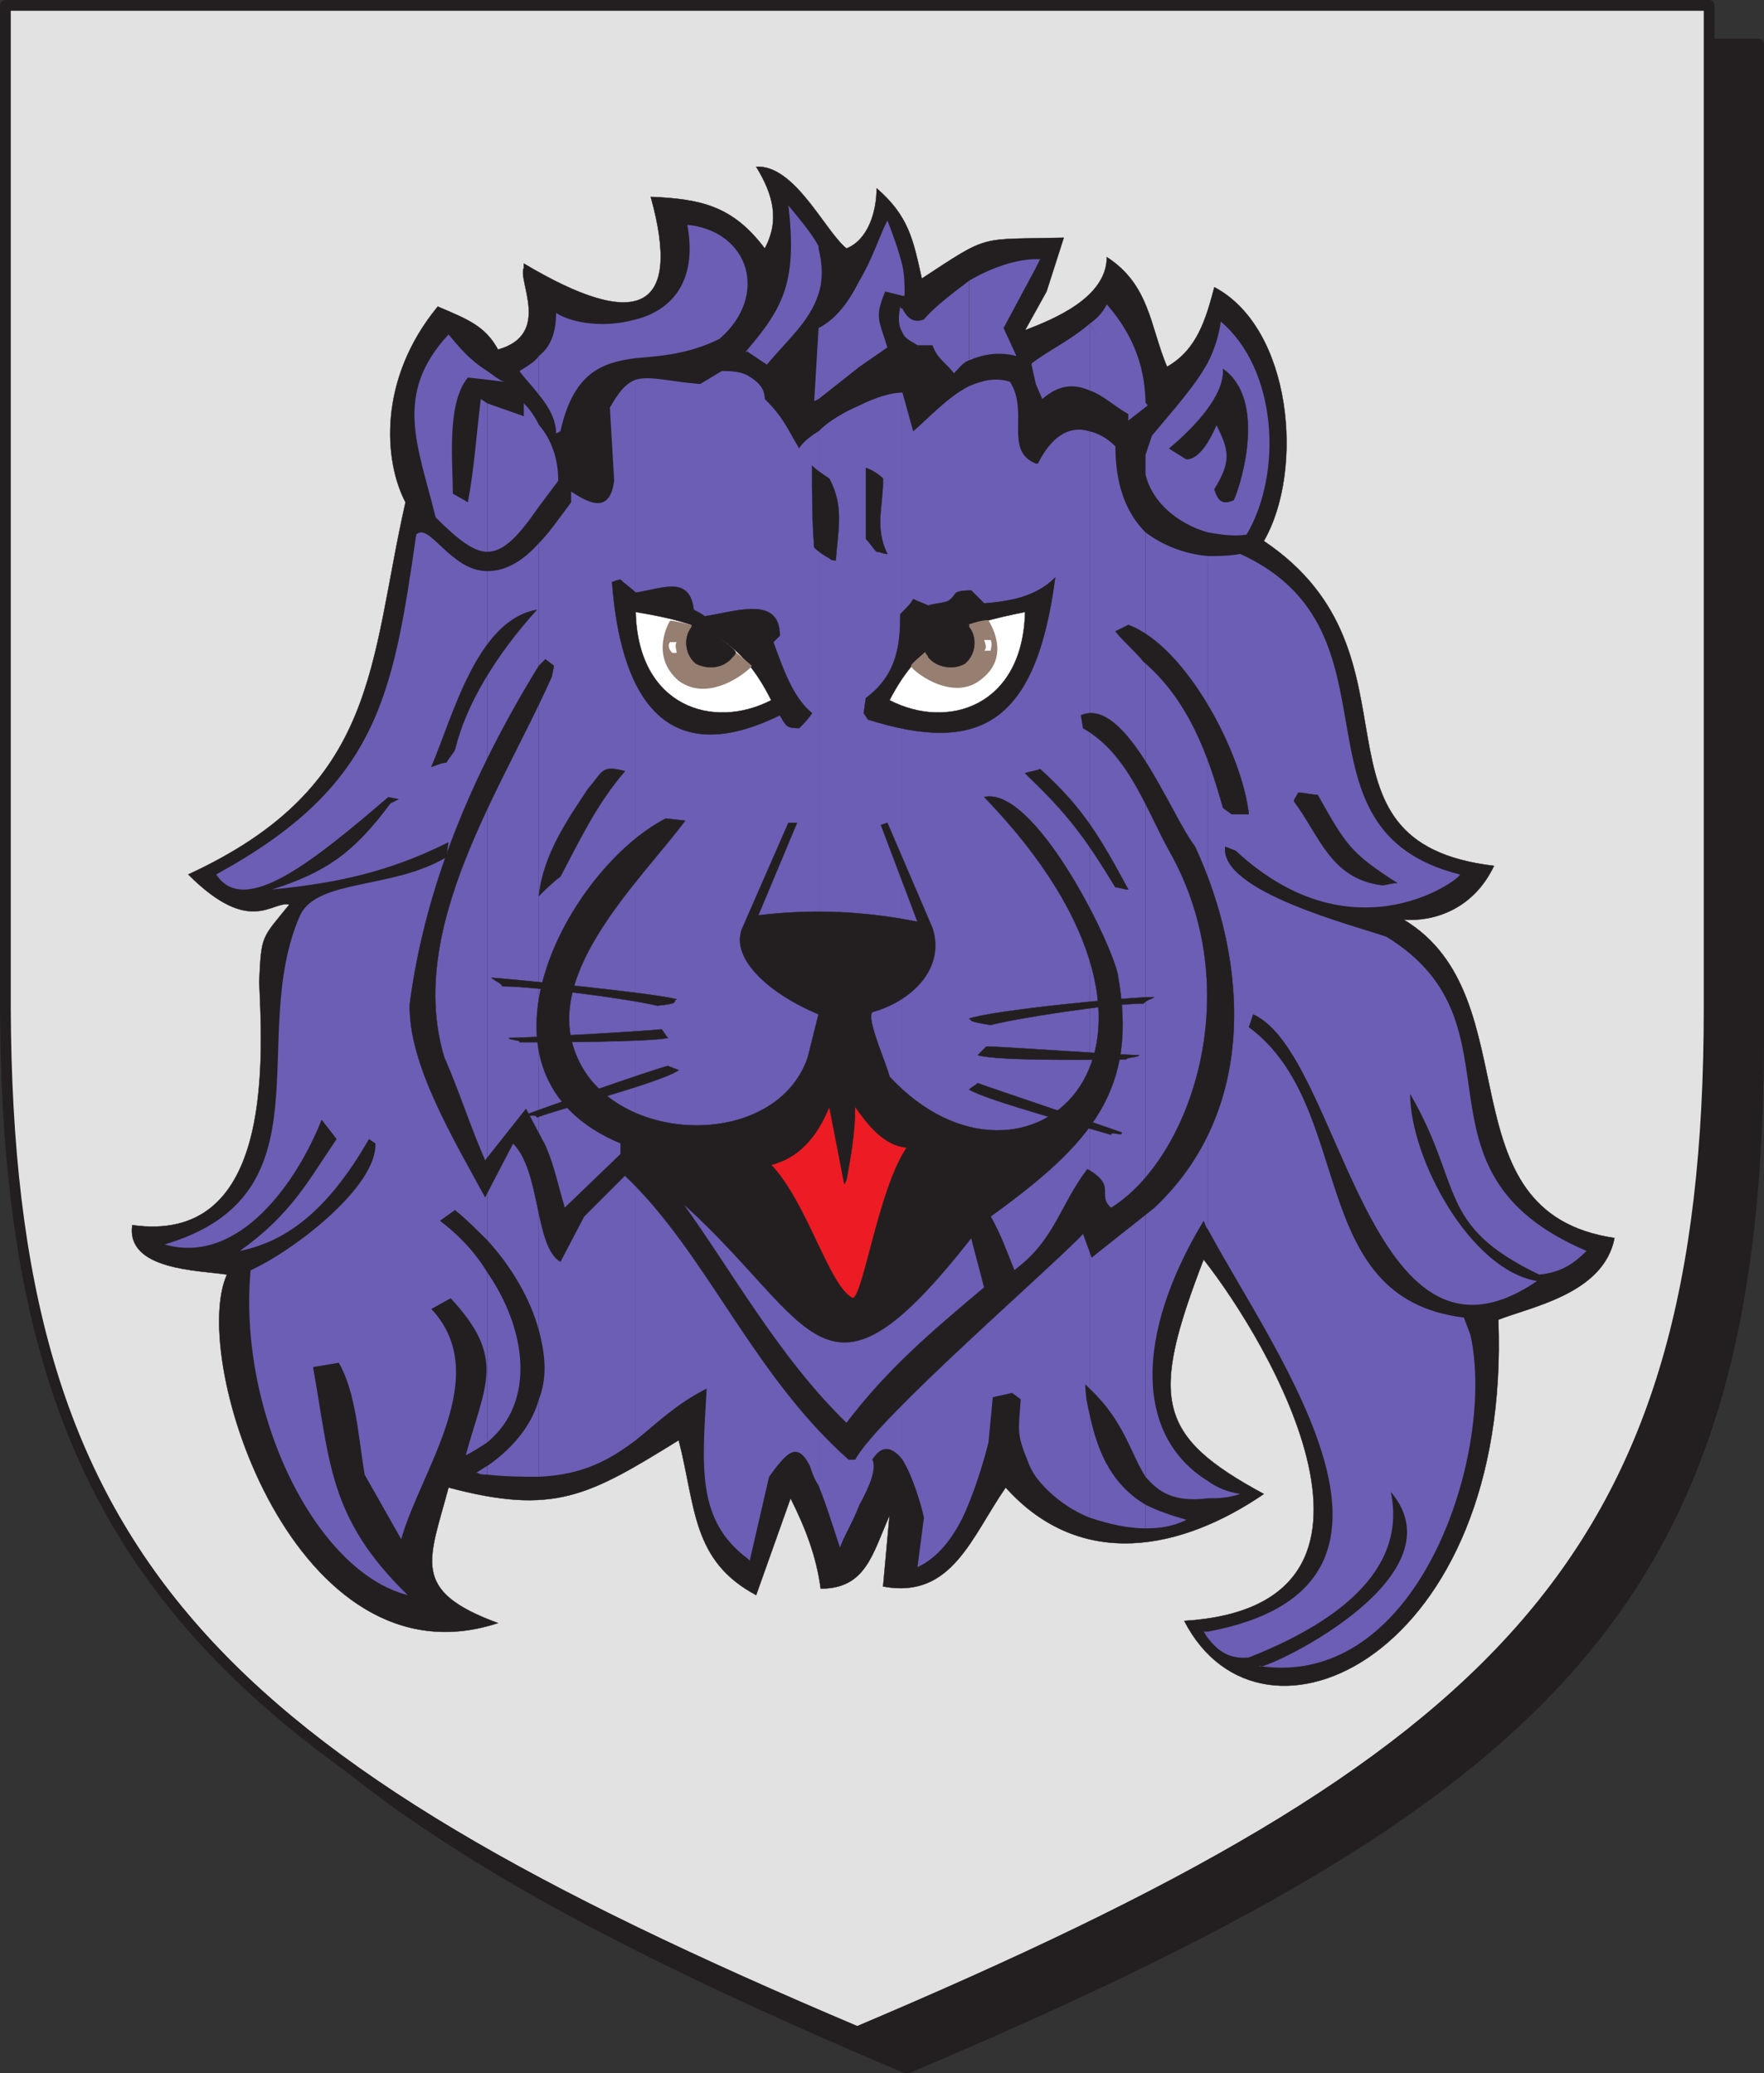 <svg xmlns="http://www.w3.org/2000/svg" width="615" height="722.852"><rect width="100%" height="100%" fill="#333333" stroke="none"/><path fill="#231f20" fill-rule="evenodd" d="M316.125 721.125c225-95.25 296.25-163.5 297-357V15.375h-594v348.75c0 193.5 72 261.75 297 357"/><path fill="none" stroke="#231f20" stroke-linecap="round" stroke-linejoin="round" stroke-miterlimit="10" stroke-width="3.75" d="M316.125 721.125c225-95.25 296.25-163.5 297-357V15.375h-594v348.75c0 193.5 72 261.75 297 357zm0 0"/><path fill="#e3e2e2" fill-rule="evenodd" d="M298.875 708.375c225-95.25 297-164.25 297-357V1.875h-594v349.5c.75 192.75 72 261.75 297 357"/><path fill="none" stroke="#231f20" stroke-linecap="round" stroke-linejoin="round" stroke-miterlimit="10" stroke-width="3.75" d="M298.875 708.375c225-95.25 297-164.25 297-357V1.875h-594v349.5c.75 192.75 72 261.75 297 357zm0 0"/><path fill="#231f20" fill-rule="evenodd" d="M412.875 565.125c84-5.25 29.25-97.5 6.75-126-18.75 48.75-16.5 61.5 21 81.75-28.5 19.5-63.75 27-90-2.25-12 17.25-18.75 39-42.75 34.5l2.25-24.75c-6 13.5-8.25 25.5-24 25.5-1.5-11.25-5.25-21-10.5-31.5l-12 33.75c-22.5-12-21-30.75-27-54-31.5 19.5-43.5 26.25-80.25 16.5-6.75 25.5-13.5 36 17.25 47.25-70.5 23.25-108-91.5-94.5-121.5-9.75-1.5-35.25-1.5-33-17.25 48 6.75 45.75-54 44.25-84.75.75-16.5.75-15 10.5-27-6-1.5-13.5 11.25-35.25-10.5 66.75-30.75 63-73.5 75.75-129.75-7.5-14.25-9.75-42.75 11.25-68.25 10.5 4.5 16.5 6.75 21 15 18.75-5.25 6.75-24 9-28.5v-1.5c39 23.25 55.5 17.25 44.25-23.25 17.25.75 28.5 3 39.75 18 5.25-9.75 3-18.75-3-28.5 13.5-.75 24 22.5 31.5 28.5 7.5-3 10.5-12.75 10.5-21 11.25 9.75 12.75 18 15.75 31.5 24-15.75 19.5-13.5 49.5-14.25l-6 18.75-7.5 13.5c9.75-3.75 28.5-11.25 28.5-25.5 15 9.75 15 24 21 38.25 10.5-6 13.5-16.5 16.5-27.75 27 14.25 31.5 63.75 17.25 88.5 59.25 39.75 10.5 105 80.25 113.25-7.5 15.75-21.75 19.5-31.5 18.75 45 27 12.75 102 73.5 111-3.75 19.5-29.25 24-40.5 28.5 4.5 117-82.5 157.5-109.5 105"/><path fill="none" stroke="#231f20" stroke-linecap="round" stroke-linejoin="round" stroke-miterlimit="10" stroke-width=".12" d="M412.875 565.125c84-5.25 29.25-97.5 6.75-126-18.75 48.75-16.5 61.5 21 81.75-28.5 19.5-63.75 27-90-2.25-12 17.25-18.75 39-42.75 34.5l2.25-24.75c-6 13.5-8.25 25.5-24 25.5-1.5-11.25-5.25-21-10.5-31.5l-12 33.75c-22.5-12-21-30.75-27-54-31.5 19.5-43.5 26.25-80.25 16.5-6.75 25.5-13.5 36 17.25 47.25-70.5 23.25-108-91.5-94.5-121.5-9.75-1.5-35.25-1.5-33-17.25 48 6.75 45.75-54 44.25-84.75.75-16.5.75-15 10.5-27-6-1.5-13.5 11.25-35.25-10.5 66.75-30.75 63-73.5 75.75-129.75-7.5-14.25-9.75-42.75 11.25-68.25 10.5 4.5 16.5 6.75 21 15 18.75-5.25 6.75-24 9-28.5v-1.5c39 23.25 55.5 17.25 44.25-23.25 17.25.75 28.5 3 39.75 18 5.25-9.75 3-18.75-3-28.5 13.5-.75 24 22.5 31.5 28.5 7.5-3 10.5-12.75 10.5-21 11.25 9.75 12.75 18 15.75 31.5 24-15.75 19.5-13.5 49.5-14.25l-6 18.75-7.5 13.5c9.75-3.75 28.5-11.25 28.5-25.5 15 9.75 15 24 21 38.25 10.5-6 13.5-16.5 16.5-27.75 27 14.25 31.5 63.75 17.25 88.5 59.25 39.75 10.5 105 80.25 113.25-7.5 15.75-21.75 19.5-31.5 18.75 45 27 12.75 102 73.5 111-3.75 19.5-29.25 24-40.5 28.5 4.5 117-82.5 157.5-109.5 105zm0 0"/><path fill="#6c5eb5" fill-rule="evenodd" d="M421.125 568.875v2.25c3 3.75 6.75 7.5 14.25 6.75 28.5-11.25 55.5-29.25 49.5-57.75 26.25 30.75-47.25 63.75-45.75 60.75 56.25 8.25 82.5-75.75 73.5-115.5l-2.25-6c-55.5-6.75-37.5-73.5-75-101.25l1.5-4.5c30.75 13.5 39.75 133.5 99 93-23.25-3.75-44.25-42.75-44.25-65.25 18.75 32.25 9 45.75 45 63 8.25-.75 12.75-4.5 16.5-8.25-65.25-27.75-19.5-78.75-69.75-109.5-10.5-3.75-58.5-15.75-56.25-31.5l3.75 1.5c42 39 80.25 8.25 78 8.25-62.25-15.75-17.25-84.75-76.5-111.75-3.75.75-7.5.75-11.25.75v234.75c24.75 45.75 84 124.5 0 140.25"/><path fill="#6c5eb5" fill-rule="evenodd" d="M421.125 516.375v6c3 0 6.75 0 11.25-1.5-4.5-.75-8.25-2.25-11.25-4.5m0-390v59.25c4.5.75 9 1.5 13.5.75 12.75-21.75 10.5-57.75-9-74.25-.75 5.25-2.25 9.75-4.5 14.25m0 59.25v-59.25c-4.5 8.25-12 16.5-19.5 25.5l-2.25 6.75v6.75c2.25 9.75 11.25 17.25 21.75 20.25m0 243v-234.75c-8.25-.75-15.75-3.75-21.75-8.25v329.25c4.5 5.25 9.75 9 21.75 7.5v-6c-25.5-15.75-25.5-51-1.5-90.75.75 1.5.75 2.25 1.5 3m0 142.5v-2.25h-1.5c.75.75.75 1.5 1.5 2.25m-21.75-46.5v8.25c5.25 0 9.75-.75 14.25-3-5.25-1.5-9.75-3-14.25-5.25"/><path fill="#6c5eb5" fill-rule="evenodd" d="M399.375 514.875v-329.25c-6.75-6.75-10.5-16.5-10.5-30-3-3-6-4.5-9-5.25v333.75c12 11.25 14.25 22.5 19.5 30.75m0 18v-8.25c-11.25-6.75-16.5-17.25-19.5-31.5v36c6.75 2.25 13.5 3.75 19.5 3.75m-19.5-420v23.25c4.5 1.5 8.25 5.25 13.5 8.25v2.25l6.75-5.25-20.25-28.5"/><path fill="#6c5eb5" fill-rule="evenodd" d="M379.875 112.875c2.25-1.5 4.5-3.75 6-6.75 10.5 12 13.5 24 13.5 35.25l-19.5-28.5m0 23.25v-23.25c-6 5.25-13.5 9-18.75 12.75v8.25l2.25 5.25c6-5.25 11.25-5.25 16.5-3m0 348v-333.75c-7.5-2.25-13.5 2.25-18 11.25h-.75v353.25c4.5 6 11.25 11.25 18.75 14.25v-36c-.75-3-1.5-6.75-1.5-10.5l1.5 1.5m-18.75-393.75v3l1.5-3h-1.5m0 3v-3c-6.75 0-15.75 3-23.25 7.5v27.75c5.25-2.25 10.5-3 16.5-1.5l-4.5-9.75 11.25-21m0 40.5v-8.25c-.75.75-1.5.75-1.5 1.5l1.5 6.75"/><path fill="#6c5eb5" fill-rule="evenodd" d="M361.125 514.875v-353.25c-11.25-4.5-2.25-18-9-28.5-4.5-1.5-9-.75-14.25 1.5v389.25c3-7.5 5.25-15 6.75-21l1.5-15.75 6.75-1.5 3 2.25c-.75 10.5-1.5 12 2.25 21 .75 2.25 1.5 3.75 3 6m-23.25-389.25v-27.75c-6 4.5-12.75 9.75-15.75 13.5-3.75 1.5-6-.75-7.5-3.75v8.25c.75 2.25 3 3 5.25 4.5h5.25c1.5 4.5 4.5 6 7.5 9.75 1.5-1.5 3-3.75 5.25-4.5m0 398.25v-389.25c-7.5 3.75-15 12-19.5 15.75l-3.75-13.5v372c3.75 6 6.75 16.5 7.5 20.25l-2.25 17.25c8.25-3.75 14.25-12.75 18-22.5m-23.25-431.25v10.5h.75c0-3.75 0-6.75-.75-10.5m0 10.5v-10.5c-1.5-6-3.75-12-5.25-15.75-3 6-5.25 13.5-9.75 21v30l9.75-6.75c-3-9.75-4.5-10.5-.75-19.5l6 1.5"/><path fill="#6c5eb5" fill-rule="evenodd" d="M314.625 115.875v-8.25c-.75 0-.75-.75-.75-.75-.75 3.75-.75 6.75.75 9m0 393v-372c-3.75 0-9 1.5-15 4.5v383.25c3.75-6.75 6-12.75 4.5-15.75 3.75-6 7.5-3.75 10.5 0m-15-381v-30c-3.75 7.5-8.25 13.5-14.25 16.5v24.75l14.25-11.25m0 396.75v-383.25c-5.25 2.25-10.5 5.25-14.25 9v367.5c3 7.5 4.5 12.75 7.5 21.75.75-3 4.5-9 6.75-15m-14.25-438.75v16.5c1.5-4.5 1.5-9.75 0-15.75v-.75m0 16.5v-16.5c-2.25-4.5-7.5-10.5-10.5-14.25 3 26.25-1.5 35.25-14.25 50.25v.75l6.75 4.5c6.75-8.25 15-15 18-24.75"/><path fill="#6c5eb5" fill-rule="evenodd" d="M285.375 139.125v-24.75l-1.5 25.5zm0 378.75v-367.5c-3.75 2.25-6 4.5-6.75 6-4.5-7.5-5.25-10.5-12-17.25 0-3.75-2.25-6-6-8.25v412.5l.75.75 6.75-29.25c6-8.25 9.75-12.75 14.25-3.75.75 2.25 1.5 4.5 3 6.75m-24.75-395.25v-.75l-.75.75zm0 420.75v-412.5c-3-1.5-6-1.5-9-1.5l-7.5 4.5c-10.5-.75-17.25-3-22.5-1.5v369.75c7.5-6 14.25-12.75 24.75-18-1.5 27-3.75 45.75 14.25 59.25m-39-432v13.5c9-.75 18.75-1.5 29.25-6.75 17.25-15 10.5-37.5-11.25-39.75 3.75 20.25-6 30-18 33m0 13.5v-13.5c-10.5 3-21.75 1.5-27.75-2.25 0 7.5-2.25 12-6 15v13.5c3.75 4.5 6 9 6 13.5l1.5-.75c4.5-20.25 14.25-24 26.25-25.5"/><path fill="#6c5eb5" fill-rule="evenodd" d="M221.625 502.125v-369.75c-3.75 1.5-6 4.5-9 9.75l1.5 25.5c-1.5 11.25-8.25 8.25-15 3.75v3.75c-4.5 6-7.5 10.5-11.25 14.25v274.5c2.25 8.25 3 16.5 0 24v27c15.75-.75 24.75-6 33.75-12.75m-33.75-354v28.5l6.75-9c0-7.5-2.25-14.25-6.75-19.5m0-10.5v-13.5c-1.5 2.25-4.5 3.75-6.75 5.25 1.5 2.25 4.5 5.25 6.75 8.25m0 39v-28.5c-1.5-3-3-5.25-5.25-7.5v4.5l-12.75-4.5v51.75c6 0 11.25-6 18-15.75"/><path fill="#6c5eb5" fill-rule="evenodd" d="M187.875 463.875v-274.5c-6.75 7.5-12.75 9.75-18 9.75v233.25c8.25 9 15 20.25 18 31.5m0 51v-27c-2.25 8.25-8.25 16.5-18 23.25v3c6.75.75 12.75.75 18 .75m-18-71.25v59.25c17.25-14.25 13.5-39.75 0-59.25m0-314.25v3l6 .75c-2.25-.75-3.75-2.25-6-3.75m0 3v-3c-6-3.75-9.75-8.25-13.5-12.75-19.5 21-10.5 39-4.5 63.75 8.25 8.25 13.5 12 18 12v-51.75l-2.25-1.5c-1.5 12-2.25 24-4.5 36l-5.25-3c0-11.25-2.25-31.5 5.25-40.5l6.75.75"/><path fill="#6c5eb5" fill-rule="evenodd" d="M169.875 432.375v-233.25c-12.75 0-20.25-17.25-24.75-12.75-8.25 57-13.5 87.75-69.75 118.5 9.75 15 33.75-4.5 60-27l3.75.75-3 1.5c-12.75 17.25-22.5 24-41.25 30 22.5-2.25 40.5-6 61.5-16.5l-.75 5.25c-18.75 11.25-45 7.5-51 20.25-18.75 42.75 11.25 97.5-47.25 114.75 26.25 7.5 46.5-22.5 54.75-43.5l5.25 6.75c-9.75 14.25-15.75 26.25-33.75 39 15-3 30-12.75 45-39l2.25 1.5c.75 15-28.5 37.5-43.5 44.25-4.5 49.5 22.5 105 54.75 113.25-27.75-27-27-46.5-33-79.5l9-1.5c6 10.5 6.75 25.5 9 39l12.75 22.5c6.75-24 32.25-57 10.5-80.25l6.75-3.75c19.5 21 12 30 5.25 54.75 3-1.5 5.25-3 7.5-4.5v-59.25c-4.5-7.5-10.5-13.5-16.5-18l5.25-3.75c3.75 3 7.5 6.75 11.25 10.5m0 81.75v-3c-1.5.75-2.25 1.5-3.75 2.25 1.5.75 2.25.75 3.75.75"/><path fill="#231f20" fill-rule="evenodd" d="M295.875 508.875c-33.75-30-49.5-72-78-99l-14.25 14.25-8.25 15.75c-9-5.25-6.75-31.5-16.5-41.25l-9.75 18.75c-10.5-19.5-27-46.5-26.25-67.5 5.25-39.75 21-78.75 45-117.75l2.25-2.25 3 2.25-.75 3.75c-17.25 39-51 87.75-37.5 132.75 5.25 12 9 24 14.25 36l14.25-18 6.75 12.75c3 6.75 4.5 14.25 6.75 21.75l19.5-18.75v-3.75c-57.75-24-18-96 15.75-113.25l6.75.75c-15 20.25-49.5 52.5-38.25 81 12 32.25 69.75 34.5 81 1.5l3.75-15c-18-7.5-31.5-20.25-26.25-30.75l15.75-36h3l-13.5 32.25c18.75-2.25 36.75-1.5 55.5 2.25l-12.75-33.75 2.25-.75 15.75 36.75c4.5 14.25-7.5 25.5-21 29.25-2.25 2.25 5.25 18.75 6 22.5 47.25 51 118.5-9 33-97.5 17.25-3.75 43.5 48.75 46.5 61.5 7.5 40.5-9 59.25-44.25 84.75 3.75 6.75 5.25 11.25 8.25 18.75 14.25-10.5 15.75-22.5 25.5-35.25 10.5 6 3 9 8.25 13.5 27.75-17.25 48-75.75 20.25-124.5-8.25-15-14.25-33.75-30-42.75l-.75-4.5c15.75-6.75 31.5 35.25 39.75 45.75 18.75 40.5 21.75 92.25-14.25 126l-21.75 17.25-3-8.25c-11.25 12-72 64.5-79.5 78.75h-2.25"/><path fill="none" stroke="#231f20" stroke-linecap="round" stroke-linejoin="round" stroke-miterlimit="10" stroke-width=".12" d="M295.875 508.875c-33.75-30-49.5-72-78-99l-14.25 14.25-8.25 15.75c-9-5.25-6.75-31.5-16.5-41.25l-9.75 18.75c-10.5-19.5-27-46.5-26.25-67.5 5.25-39.75 21-78.75 45-117.75l2.25-2.25 3 2.25-.75 3.75c-17.25 39-51 87.75-37.5 132.75 5.25 12 9 24 14.25 36l14.25-18 6.75 12.75c3 6.75 4.5 14.25 6.75 21.75l19.5-18.75v-3.75c-57.75-24-18-96 15.75-113.25l6.75.75c-15 20.25-49.5 52.5-38.25 81 12 32.25 69.75 34.5 81 1.5l3.75-15c-18-7.5-31.5-20.25-26.25-30.75l15.75-36h3l-13.5 32.25c18.75-2.25 36.75-1.5 55.5 2.25l-12.75-33.75 2.25-.75 15.75 36.75c4.5 14.25-7.5 25.5-21 29.25-2.25 2.25 5.25 18.75 6 22.5 47.25 51 118.5-9 33-97.5 17.25-3.75 43.5 48.75 46.5 61.5 7.5 40.5-9 59.25-44.25 84.75 3.75 6.75 5.25 11.25 8.25 18.75 14.25-10.5 15.75-22.5 25.5-35.25 10.5 6 3 9 8.25 13.5 27.75-17.25 48-75.75 20.25-124.5-8.25-15-14.25-33.75-30-42.75l-.75-4.5c15.75-6.75 31.5 35.25 39.75 45.75 18.75 40.5 21.75 92.25-14.25 126l-21.75 17.25-3-8.25c-11.25 12-72 64.5-79.5 78.75zm0 0"/><path fill="#6c5eb5" fill-rule="evenodd" d="M295.125 496.125c-23.25-22.5-39.75-52.5-57-76.5 46.5 42 48.75 78 100.5 12 1.5 6 3 11.25 4.5 17.25-18.75 15.75-33.75 28.5-48 47.25"/><path fill="none" stroke="#231f20" stroke-linecap="round" stroke-linejoin="round" stroke-miterlimit="10" stroke-width=".12" d="M295.125 496.125c-23.25-22.5-39.75-52.5-57-76.5 46.5 42 48.75 78 100.5 12 1.5 6 3 11.25 4.5 17.25-18.75 15.75-33.75 28.5-48 47.25zm0 0"/><path fill="#ed1c24" fill-rule="evenodd" d="M297.375 452.625c-8.25-3.75-15.75-33-28.5-46.5 9-2.25 15.75-9 20.25-20.25l5.25 27 .75-1.5c1.5-8.25 3-16.5 3-25.5 5.25 7.5 10.5 13.5 18 14.25-9.75 14.25-15 51-18.75 52.5"/><path fill="none" stroke="#231f20" stroke-linecap="round" stroke-linejoin="round" stroke-miterlimit="10" stroke-width=".12" d="M297.375 452.625c-8.25-3.75-15.75-33-28.5-46.5 9-2.25 15.75-9 20.25-20.25l5.25 27 .75-1.5c1.5-8.25 3-16.5 3-25.5 5.25 7.5 10.5 13.5 18 14.25-9.75 14.25-15 51-18.75 52.5zm0 0"/><path fill="#231f20" fill-rule="evenodd" d="m340.875 367.875 3-3c6 0 46.5 3 53.25 3 0 .75-4.5.75-4.5 1.5-6.75 0-44.25.75-51.75-1.5"/><path fill="none" stroke="#231f20" stroke-linecap="round" stroke-linejoin="round" stroke-miterlimit="10" stroke-width=".12" d="m340.875 367.875 3-3c6 0 46.5 3 53.25 3 0 .75-4.5.75-4.5 1.5-6.75 0-44.25.75-51.75-1.5zm0 0"/><path fill="#231f20" fill-rule="evenodd" d="M232.875 361.875c-.75-.75-1.5-2.25-2.25-3-6.75.75-47.25 3-53.25 3 0 .75 4.5.75 3.75 1.5 7.5 0 45 0 51.75-1.5"/><path fill="none" stroke="#231f20" stroke-linecap="round" stroke-linejoin="round" stroke-miterlimit="10" stroke-width=".12" d="M232.875 361.875c-.75-.75-1.5-2.25-2.25-3-6.75.75-47.25 3-53.25 3 0 .75 4.5.75 3.75 1.5 7.5 0 45 0 51.75-1.5zm0 0"/><path fill="#231f20" fill-rule="evenodd" d="M337.875 379.875c.75-.75 2.25-1.5 3-2.25 6 2.25 44.25 15 50.25 17.25 0 1.5-3.75-.75-3.75.75-7.5-2.25-43.5-12-49.5-15.75"/><path fill="none" stroke="#231f20" stroke-linecap="round" stroke-linejoin="round" stroke-miterlimit="10" stroke-width=".12" d="M337.875 379.875c.75-.75 2.25-1.5 3-2.25 6 2.25 44.25 15 50.25 17.25 0 1.5-3.75-.75-3.75.75-7.5-2.25-43.5-12-49.5-15.75zm0 0"/><path fill="#231f20" fill-rule="evenodd" d="M236.625 373.125c-1.5-.75-2.25-.75-3.75-1.5-6 1.5-44.25 15-50.25 17.25 0 .75 4.5-.75 4.5.75 7.5-3 42.75-12 49.5-16.5"/><path fill="none" stroke="#231f20" stroke-linecap="round" stroke-linejoin="round" stroke-miterlimit="10" stroke-width=".12" d="M236.625 373.125c-1.5-.75-2.25-.75-3.75-1.5-6 1.5-44.25 15-50.25 17.25 0 .75 4.5-.75 4.5.75 7.5-3 42.75-12 49.5-16.5zm0 0"/><path fill="#231f20" fill-rule="evenodd" d="M345.375 357.375c-9-1.5-6-1.5-7.5-2.25 9-3 55.5-7.5 64.5-7.5-.75.75-2.25.75-3.75 2.25-11.25 0-45 5.25-53.25 7.5"/><path fill="none" stroke="#231f20" stroke-linecap="round" stroke-linejoin="round" stroke-miterlimit="10" stroke-width=".12" d="M345.375 357.375c-9-1.5-6-1.5-7.5-2.25 9-3 55.5-7.5 64.5-7.5-.75.75-2.25.75-3.75 2.25-11.25 0-45 5.25-53.25 7.5zm0 0"/><path fill="#231f20" fill-rule="evenodd" d="M229.125 350.625c8.25-.75 5.25-1.5 6.75-2.25-9-2.25-54.75-6.75-64.5-7.5 1.5 1.5 3 1.5 3.75 3 11.25 0 45 4.5 54 6.75"/><path fill="none" stroke="#231f20" stroke-linecap="round" stroke-linejoin="round" stroke-miterlimit="10" stroke-width=".12" d="M229.125 350.625c8.25-.75 5.25-1.5 6.75-2.25-9-2.25-54.75-6.75-64.5-7.5 1.5 1.5 3 1.5 3.75 3 11.25 0 45 4.5 54 6.75zm0 0"/><path fill="#231f20" fill-rule="evenodd" d="M187.875 312.375c1.5-14.25 9.75-26.25 17.25-37.5 5.25-6 4.5-8.25 12.75-6-9.75 11.25-15.75 24-22.5 36.75-3 2.25-5.25 4.5-7.5 6.75"/><path fill="none" stroke="#231f20" stroke-linecap="round" stroke-linejoin="round" stroke-miterlimit="10" stroke-width=".12" d="M187.875 312.375c1.5-14.25 9.75-26.25 17.25-37.5 5.25-6 4.5-8.25 12.75-6-9.75 11.25-15.75 24-22.5 36.75-3 2.25-5.25 4.5-7.5 6.75zm0 0"/><path fill="#231f20" fill-rule="evenodd" d="M388.875 309.375c-10.5-17.25-16.5-25.5-31.5-39.75 1.5-.75 3.75-.75 5.25-1.5 15 13.5 21 24 30.75 42-1.5 0-3-.75-4.5-.75"/><path fill="none" stroke="#231f20" stroke-linecap="round" stroke-linejoin="round" stroke-miterlimit="10" stroke-width=".12" d="M388.875 309.375c-10.5-17.25-16.5-25.5-31.5-39.75 1.5-.75 3.75-.75 5.25-1.5 15 13.5 21 24 30.75 42-1.5 0-3-.75-4.5-.75zm0 0"/><path fill="#231f20" fill-rule="evenodd" d="M481.875 308.625c-18-2.25-21.75-17.25-30.75-29.25 0-.75.75-1.5 1.5-3 2.25 0 4.5.75 6.75.75 9.75 17.25 11.25 20.25 27.75 30.75-2.25 0-3.75.75-5.25.75"/><path fill="none" stroke="#231f20" stroke-linecap="round" stroke-linejoin="round" stroke-miterlimit="10" stroke-width=".12" d="M481.875 308.625c-18-2.25-21.75-17.25-30.75-29.25 0-.75.75-1.5 1.5-3 2.25 0 4.5.75 6.75.75 9.75 17.25 11.25 20.25 27.75 30.75-2.25 0-3.75.75-5.25.75zm0 0"/><path fill="#231f20" fill-rule="evenodd" d="M429.375 283.875c-.75-.75-2.25-1.5-3-2.25-5.25-18.75-12-37.5-27.75-51-3-3.75-6.75-6.75-9.75-10.5l4.5-2.25c20.25 7.5 39.75 45 42 66h-6"/><path fill="none" stroke="#231f20" stroke-linecap="round" stroke-linejoin="round" stroke-miterlimit="10" stroke-width=".12" d="M429.375 283.875c-.75-.75-2.25-1.5-3-2.25-5.25-18.75-12-37.5-27.75-51-3-3.75-6.75-6.75-9.75-10.5l4.5-2.25c20.25 7.5 39.75 45 42 66h-6zm0 0"/><path fill="#231f20" fill-rule="evenodd" d="M150.375 267.375c7.5-17.25 15.75-51 36.75-54.75-14.25 15.75-24.75 33-28.5 48.75-.75 1.5-2.25 3-3 4.5-1.5 0-3 .75-5.25 1.5"/><path fill="none" stroke="#231f20" stroke-linecap="round" stroke-linejoin="round" stroke-miterlimit="10" stroke-width=".12" d="M150.375 267.375c7.5-17.25 15.75-51 36.75-54.75-14.25 15.75-24.75 33-28.5 48.75-.75 1.5-2.25 3-3 4.5-1.5 0-3 .75-5.25 1.5zm0 0"/><path fill="#231f20" fill-rule="evenodd" d="m302.625 250.875-1.5-2.25.75-5.25c11.25-8.25 12-19.5 12-29.25 2.25-2.25 3.75-3.75 4.5-5.25 1.5.75 3.75 1.5 5.25 2.25 2.25-.75 4.5-.75 6.75-1.5 1.5-.75 2.25-2.25 3-3 1.5-.75 3.75-.75 5.25-.75l4.5 4.5c9-.75 18-2.25 24.75-9-6.75 51.75-27 61.5-65.25 49.5"/><path fill="none" stroke="#231f20" stroke-linecap="round" stroke-linejoin="round" stroke-miterlimit="10" stroke-width=".12" d="m302.625 250.875-1.5-2.25.75-5.25c11.25-8.25 12-19.5 12-29.25 2.25-2.25 3.75-3.75 4.5-5.25 1.5.75 3.75 1.5 5.25 2.25 2.25-.75 4.5-.75 6.75-1.5 1.5-.75 2.25-2.25 3-3 1.5-.75 3.75-.75 5.25-.75l4.5 4.5c9-.75 18-2.25 24.75-9-6.75 51.75-27 61.5-65.25 49.5zm0 0"/><path fill="#231f20" fill-rule="evenodd" d="M271.875 249.375c-45.75 22.5-56.25-16.5-58.5-46.5.75 0 1.5-.75 3-.75 1.5 1.5 3.75 3 5.25 4.5 9.75-1.5 18.75-6 20.25 6 1.5.75 3 1.5 3.75 2.25 10.5-1.5 26.25-7.5 26.25 6.75l-2.25 2.25c3 8.25 6.75 19.5 13.5 24.75-1.5 2.25-3 3.75-4.5 5.25-4.5 0-4.5-.75-6.75-4.5"/><path fill="none" stroke="#231f20" stroke-linecap="round" stroke-linejoin="round" stroke-miterlimit="10" stroke-width=".12" d="M271.875 249.375c-45.75 22.5-56.25-16.5-58.5-46.5.75 0 1.5-.75 3-.75 1.5 1.5 3.75 3 5.25 4.5 9.75-1.5 18.75-6 20.25 6 1.5.75 3 1.5 3.75 2.25 10.5-1.5 26.25-7.5 26.25 6.75l-2.25 2.25c3 8.25 6.75 19.5 13.5 24.75-1.5 2.25-3 3.75-4.5 5.25-4.5 0-4.5-.75-6.75-4.5zm0 0"/><path fill="#231f20" fill-rule="evenodd" d="M289.125 194.625c-1.5-.75-3.75-2.25-5.25-3.75-.75-9-.75-18.75-.75-28.5 1.5 1.5 3.75 3 6 4.5 5.25 9.75 3 18 2.25 28.5-.75 0-1.5 0-2.25-.75"/><path fill="none" stroke="#231f20" stroke-linecap="round" stroke-linejoin="round" stroke-miterlimit="10" stroke-width=".12" d="M289.125 194.625c-1.5-.75-3.75-2.25-5.25-3.75-.75-9-.75-18.75-.75-28.5 1.5 1.5 3.75 3 6 4.5 5.25 9.75 3 18 2.25 28.5-.75 0-1.5 0-2.25-.75zm0 0"/><path fill="#231f20" fill-rule="evenodd" d="M305.625 192.375c-1.5-1.5-2.25-3-3.75-4.5v-24.75c2.25.75 4.5 2.25 6 3.75 0 9.75-3 17.25 1.5 26.25-1.5 0-2.25-.75-3.75-.75"/><path fill="none" stroke="#231f20" stroke-linecap="round" stroke-linejoin="round" stroke-miterlimit="10" stroke-width=".12" d="M305.625 192.375c-1.5-1.5-2.25-3-3.75-4.5v-24.75c2.25.75 4.5 2.25 6 3.75 0 9.75-3 17.25 1.5 26.25-1.5 0-2.25-.75-3.75-.75zm0 0"/><path fill="#231f20" fill-rule="evenodd" d="M423.375 170.625c6-9.75 5.25-13.5.75-22.5-2.25 5.25-6 12-10.5 12l-6-3.75c9-7.5 19.5-18.75 18.75-27.75 15 10.5 6.75 39 3.75 45.75-3.75 1.5-5.25.75-6.75-3.75"/><path fill="none" stroke="#231f20" stroke-linecap="round" stroke-linejoin="round" stroke-miterlimit="10" stroke-width=".12" d="M423.375 170.625c6-9.75 5.25-13.5.75-22.5-2.25 5.25-6 12-10.5 12l-6-3.75c9-7.5 19.5-18.75 18.75-27.75 15 10.5 6.75 39 3.75 45.75-3.75 1.5-5.25.75-6.75-3.75zm0 0"/><path fill="#fff" fill-rule="evenodd" d="M310.125 244.125c11.25-21.75 24.75-26.25 47.25-30.75-.75 33-27 41.25-47.25 30.75"/><path fill="none" stroke="#231f20" stroke-linecap="round" stroke-linejoin="round" stroke-miterlimit="10" stroke-width=".12" d="M310.125 244.125c11.25-21.75 24.75-26.25 47.25-30.75-.75 33-27 41.25-47.25 30.75zm0 0"/><path fill="#967e71" fill-rule="evenodd" d="M328.875 222.375c6.75-5.25 16.5-6.75 15.75-6 0 0 8.25 12-2.25 20.25-10.5 9-25.5-3.75-24.75-4.5 0-.75 4.5-4.5 11.25-9.75"/><path fill="#fff" fill-rule="evenodd" d="M343.125 223.125h2.25c.75 1.5 0 3 0 3.75h-2.25c.75-.75.75-1.5 0-3.75"/><path fill="#231f20" fill-rule="evenodd" d="M337.875 217.875v.75c3 3.75 2.25 9.75-1.5 12.75-3.75 2.25-9.75 1.5-12.75-2.25 0-.75-1.5-1.5-.75-2.25.75-1.5 12-9.75 15-9"/><path fill="none" stroke="#231f20" stroke-linecap="round" stroke-linejoin="round" stroke-miterlimit="10" stroke-width=".12" d="M337.875 217.875v.75c3 3.75 2.25 9.75-1.5 12.75-3.75 2.25-9.75 1.5-12.75-2.25 0-.75-1.5-1.5-.75-2.25.75-1.5 12-9.75 15-9zm0 0"/><path fill="#fff" fill-rule="evenodd" d="M268.875 244.125c-11.25-22.5-24.75-27-47.25-30.75.75 33 27 41.25 47.25 30.75"/><path fill="none" stroke="#231f20" stroke-linecap="round" stroke-linejoin="round" stroke-miterlimit="10" stroke-width=".12" d="M268.875 244.125c-11.25-22.5-24.75-27-47.25-30.75.75 33 27 41.25 47.25 30.75zm0 0"/><path fill="#967e71" fill-rule="evenodd" d="M250.125 222.375c-7.5-5.25-16.5-6-16.5-6s-7.5 12 3 21c11.25 8.25 25.5-4.5 25.5-5.25-.75-.75-5.25-4.5-12-9.75"/><path fill="#fff" fill-rule="evenodd" d="M235.875 223.875h-2.25c-.75.75-.75 2.25.75 3.75h1.5c0-1.5-.75-2.25 0-3.75"/><path fill="#231f20" fill-rule="evenodd" d="M241.125 217.875v.75c-3 3.75-2.25 9.75 1.5 12.75 4.5 2.25 9.75 1.5 12.75-2.25.75-.75 1.5-1.5.75-2.25-.75-1.5-12-9.75-15-9"/><path fill="none" stroke="#231f20" stroke-linecap="round" stroke-linejoin="round" stroke-miterlimit="10" stroke-width=".12" d="M241.125 217.875v.75c-3 3.75-2.25 9.75 1.5 12.75 4.5 2.25 9.75 1.5 12.75-2.25.75-.75 1.5-1.5.75-2.25-.75-1.5-12-9.75-15-9zm0 0"/></svg>

